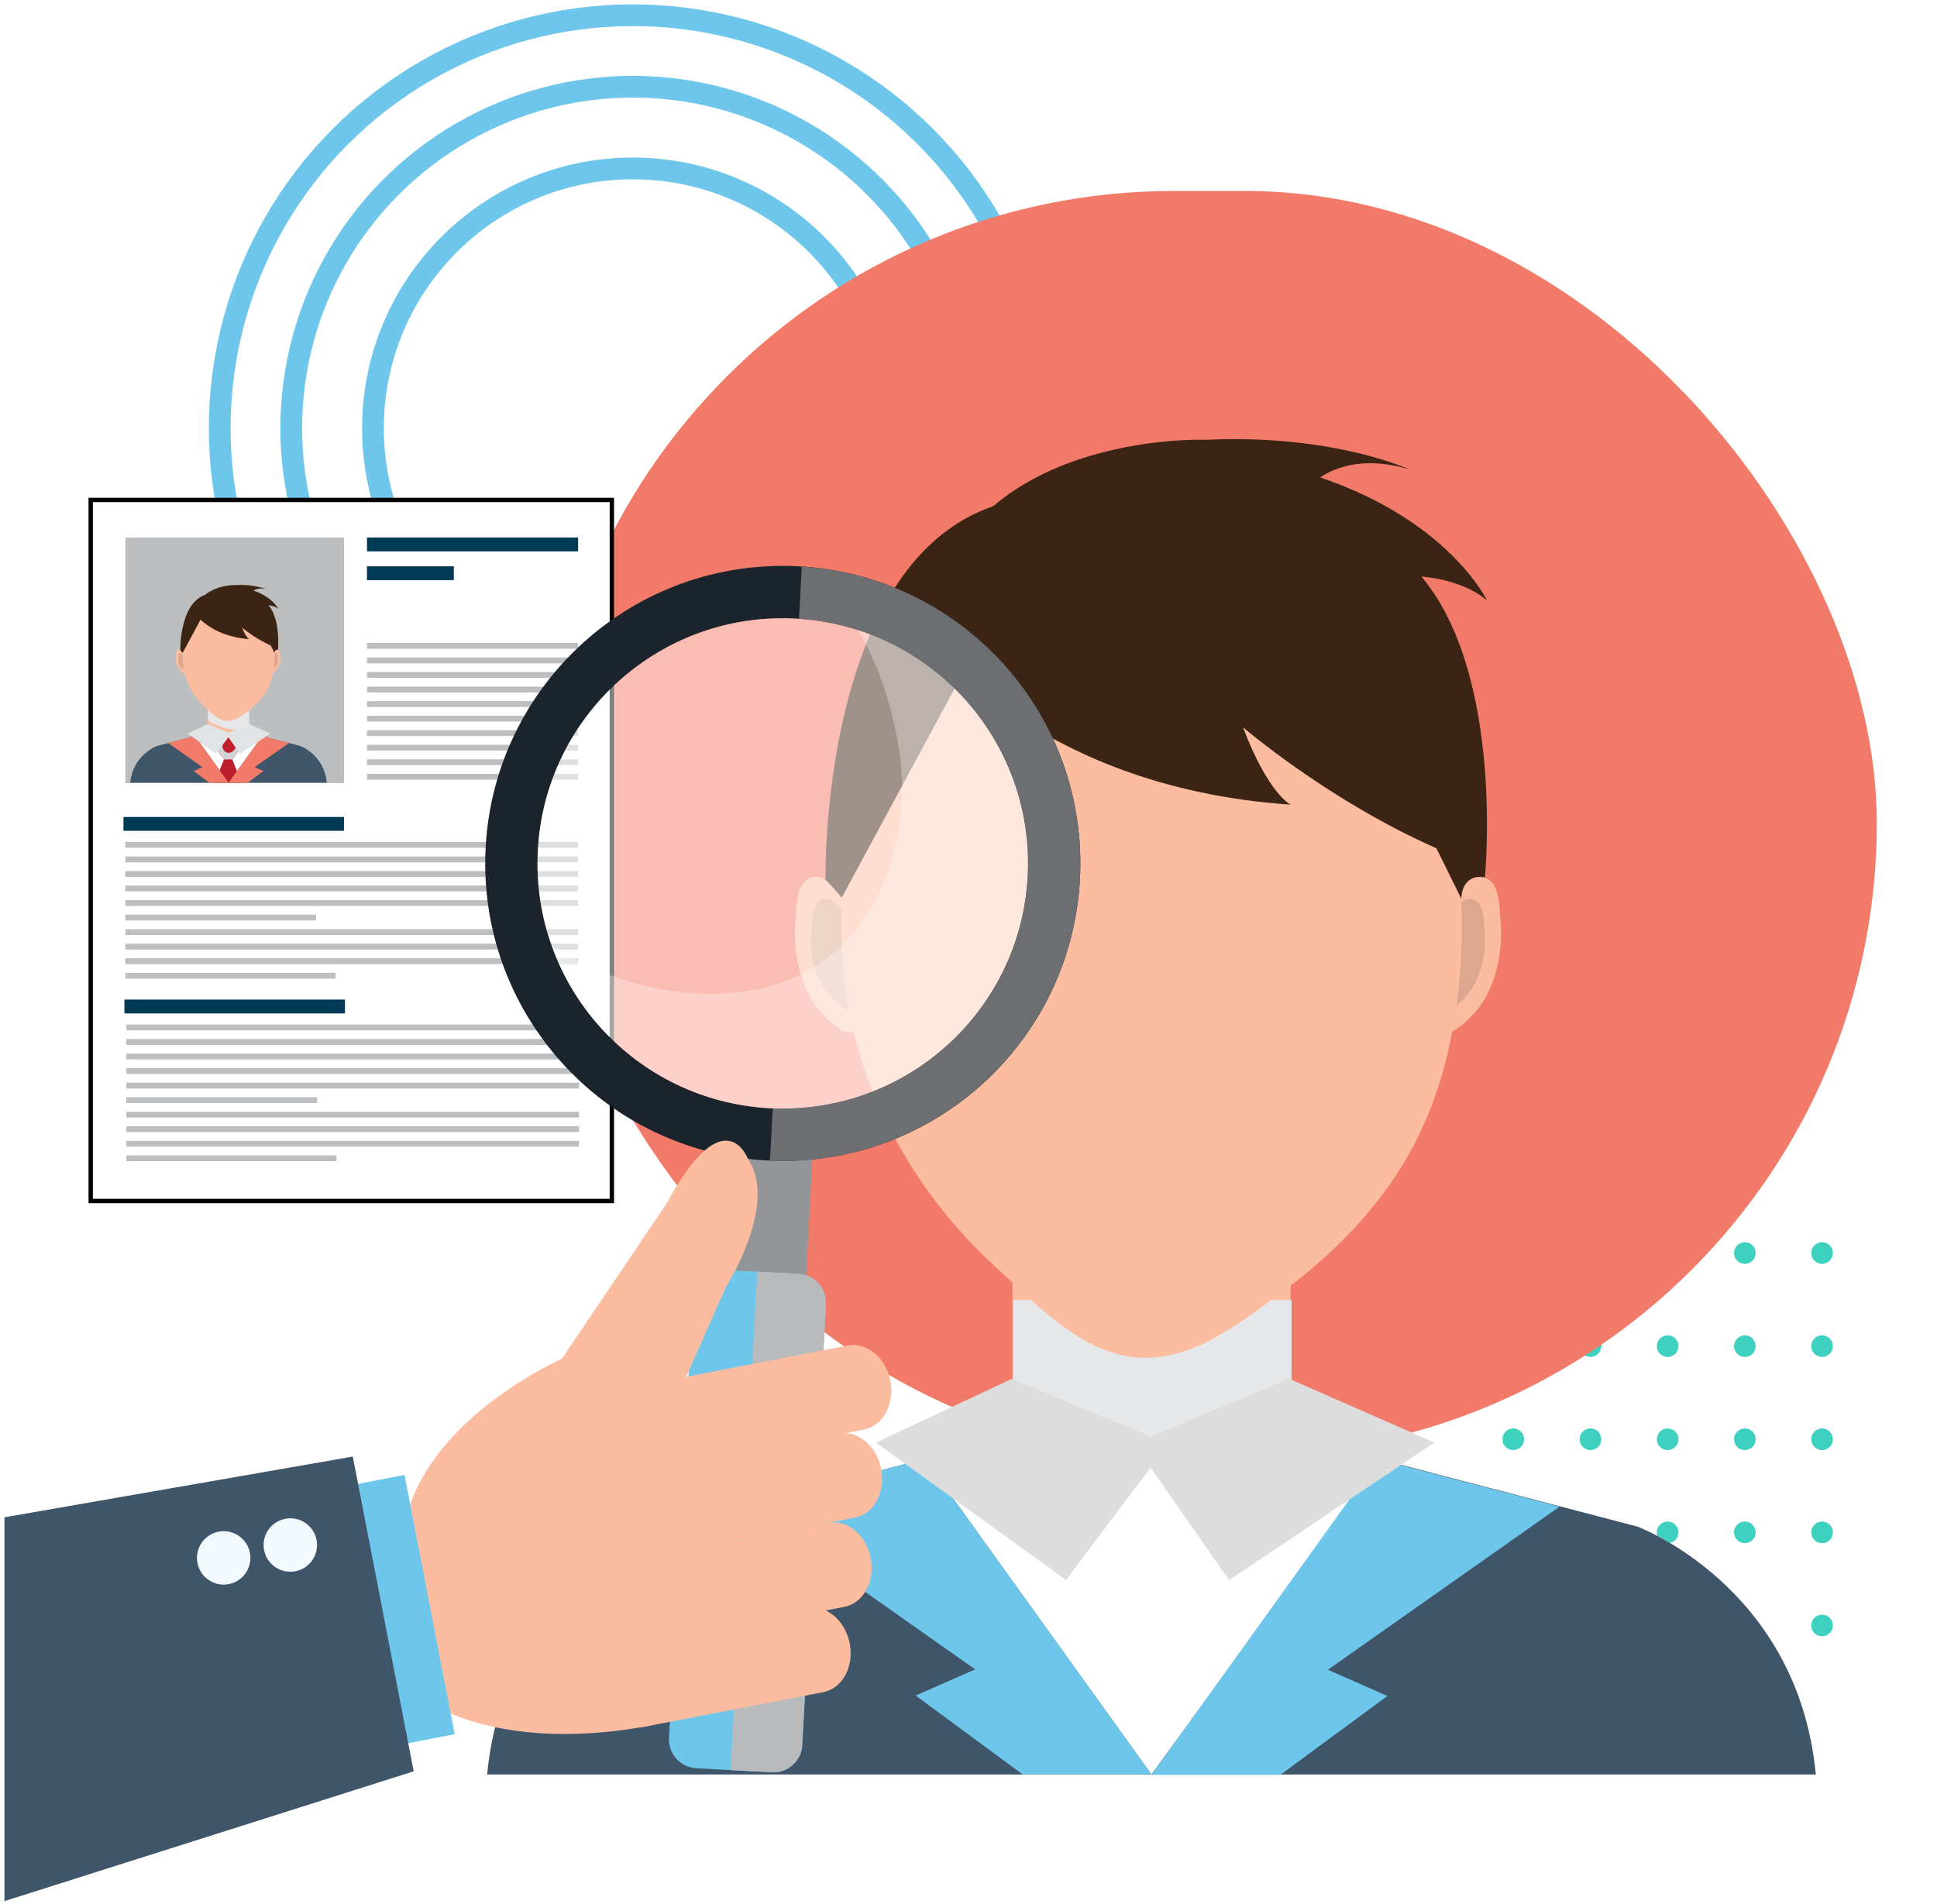 <svg width="357" height="351" viewBox="0 0 357 351" fill="none" xmlns="http://www.w3.org/2000/svg">
<circle cx="116.637" cy="78.948" r="76.141" stroke="#6EC7EB" stroke-width="4.007"/>
<circle cx="116.636" cy="78.948" r="62.96" stroke="#6EC7EB" stroke-width="4.007"/>
<circle cx="116.634" cy="78.947" r="47.896" stroke="#6EC7EB" stroke-width="4.007"/>
<path d="M333.82 230.996C333.82 232.099 334.715 232.992 335.818 232.992C336.922 232.992 337.816 232.099 337.816 230.996C337.816 229.894 336.922 229 335.818 229C334.715 229 333.82 229.894 333.82 230.996Z" fill="#3FD1C0"/>
<path d="M333.82 248.162C333.82 249.265 334.715 250.158 335.818 250.158C336.922 250.158 337.816 249.265 337.816 248.162C337.816 247.06 336.922 246.166 335.818 246.166C334.715 246.166 333.82 247.06 333.82 248.162Z" fill="#3FD1C0"/>
<path d="M333.82 265.326C333.82 266.429 334.715 267.322 335.818 267.322C336.922 267.322 337.816 266.429 337.816 265.326C337.816 264.224 336.922 263.33 335.818 263.33C334.715 263.33 333.82 264.224 333.82 265.326Z" fill="#3FD1C0"/>
<path d="M333.82 282.492C333.82 283.595 334.715 284.488 335.818 284.488C336.922 284.488 337.816 283.595 337.816 282.492C337.816 281.39 336.922 280.496 335.818 280.496C334.715 280.496 333.82 281.39 333.82 282.492Z" fill="#3FD1C0"/>
<path d="M333.82 299.654C333.82 300.757 334.715 301.65 335.818 301.65C336.922 301.65 337.816 300.757 337.816 299.654C337.816 298.552 336.922 297.658 335.818 297.658C334.715 297.658 333.82 298.552 333.82 299.654Z" fill="#3FD1C0"/>
<path d="M319.59 230.996C319.59 232.099 320.484 232.992 321.588 232.992C322.691 232.992 323.586 232.099 323.586 230.996C323.586 229.894 322.691 229 321.588 229C320.484 229 319.59 229.894 319.59 230.996Z" fill="#3FD1C0"/>
<path d="M319.59 248.162C319.59 249.265 320.484 250.158 321.588 250.158C322.691 250.158 323.586 249.265 323.586 248.162C323.586 247.06 322.691 246.166 321.588 246.166C320.484 246.166 319.59 247.06 319.59 248.162Z" fill="#3FD1C0"/>
<path d="M319.59 265.326C319.59 266.429 320.484 267.322 321.588 267.322C322.691 267.322 323.586 266.429 323.586 265.326C323.586 264.224 322.691 263.33 321.588 263.33C320.484 263.33 319.59 264.224 319.59 265.326Z" fill="#3FD1C0"/>
<path d="M319.59 282.492C319.59 283.595 320.484 284.488 321.588 284.488C322.691 284.488 323.586 283.595 323.586 282.492C323.586 281.39 322.691 280.496 321.588 280.496C320.484 280.496 319.59 281.39 319.59 282.492Z" fill="#3FD1C0"/>
<path d="M319.59 299.654C319.59 300.757 320.484 301.65 321.588 301.65C322.691 301.65 323.586 300.757 323.586 299.654C323.586 298.552 322.691 297.658 321.588 297.658C320.484 297.658 319.59 298.552 319.59 299.654Z" fill="#3FD1C0"/>
<path d="M305.359 230.996C305.359 232.099 306.254 232.992 307.357 232.992C308.461 232.992 309.355 232.099 309.355 230.996C309.355 229.894 308.461 229 307.357 229C306.254 229 305.359 229.894 305.359 230.996Z" fill="#3FD1C0"/>
<path d="M305.359 248.162C305.359 249.265 306.254 250.158 307.357 250.158C308.461 250.158 309.355 249.265 309.355 248.162C309.355 247.06 308.461 246.166 307.357 246.166C306.254 246.166 305.359 247.06 305.359 248.162Z" fill="#3FD1C0"/>
<path d="M305.359 265.326C305.359 266.429 306.254 267.322 307.357 267.322C308.461 267.322 309.355 266.429 309.355 265.326C309.355 264.224 308.461 263.33 307.357 263.33C306.254 263.33 305.359 264.224 305.359 265.326Z" fill="#3FD1C0"/>
<path d="M305.359 282.492C305.359 283.595 306.254 284.488 307.357 284.488C308.461 284.488 309.355 283.595 309.355 282.492C309.355 281.39 308.461 280.496 307.357 280.496C306.254 280.496 305.359 281.39 305.359 282.492Z" fill="#3FD1C0"/>
<path d="M305.359 299.654C305.359 300.757 306.254 301.65 307.357 301.65C308.461 301.65 309.355 300.757 309.355 299.654C309.355 298.552 308.461 297.658 307.357 297.658C306.254 297.658 305.359 298.552 305.359 299.654Z" fill="#3FD1C0"/>
<path d="M291.133 230.996C291.133 232.099 292.027 232.992 293.131 232.992C294.234 232.992 295.129 232.099 295.129 230.996C295.129 229.894 294.234 229 293.131 229C292.027 229 291.133 229.894 291.133 230.996Z" fill="#3FD1C0"/>
<path d="M291.133 248.162C291.133 249.265 292.027 250.158 293.131 250.158C294.234 250.158 295.129 249.265 295.129 248.162C295.129 247.06 294.234 246.166 293.131 246.166C292.027 246.166 291.133 247.06 291.133 248.162Z" fill="#3FD1C0"/>
<path d="M291.133 265.326C291.133 266.429 292.027 267.322 293.131 267.322C294.234 267.322 295.129 266.429 295.129 265.326C295.129 264.224 294.234 263.33 293.131 263.33C292.027 263.33 291.133 264.224 291.133 265.326Z" fill="#3FD1C0"/>
<path d="M291.133 282.492C291.133 283.595 292.027 284.488 293.131 284.488C294.234 284.488 295.129 283.595 295.129 282.492C295.129 281.39 294.234 280.496 293.131 280.496C292.027 280.496 291.133 281.39 291.133 282.492Z" fill="#3FD1C0"/>
<path d="M291.133 299.654C291.133 300.757 292.027 301.65 293.131 301.65C294.234 301.65 295.129 300.757 295.129 299.654C295.129 298.552 294.234 297.658 293.131 297.658C292.027 297.658 291.133 298.552 291.133 299.654Z" fill="#3FD1C0"/>
<path d="M276.906 230.996C276.906 232.099 277.801 232.992 278.904 232.992C280.008 232.992 280.902 232.099 280.902 230.996C280.902 229.894 280.008 229 278.904 229C277.801 229 276.906 229.894 276.906 230.996Z" fill="#3FD1C0"/>
<path d="M276.906 248.162C276.906 249.265 277.801 250.158 278.904 250.158C280.008 250.158 280.902 249.265 280.902 248.162C280.902 247.06 280.008 246.166 278.904 246.166C277.801 246.166 276.906 247.06 276.906 248.162Z" fill="#3FD1C0"/>
<path d="M276.906 265.326C276.906 266.429 277.801 267.322 278.904 267.322C280.008 267.322 280.902 266.429 280.902 265.326C280.902 264.224 280.008 263.33 278.904 263.33C277.801 263.33 276.906 264.224 276.906 265.326Z" fill="#3FD1C0"/>
<path d="M276.906 282.492C276.906 283.595 277.801 284.488 278.904 284.488C280.008 284.488 280.902 283.595 280.902 282.492C280.902 281.39 280.008 280.496 278.904 280.496C277.801 280.496 276.906 281.39 276.906 282.492Z" fill="#3FD1C0"/>
<path d="M276.906 299.654C276.906 300.757 277.801 301.65 278.904 301.65C280.008 301.65 280.902 300.757 280.902 299.654C280.902 298.552 280.008 297.658 278.904 297.658C277.801 297.658 276.906 298.552 276.906 299.654Z" fill="#3FD1C0"/>
<g filter="url(#filter0_d_1833_23043)">
<rect x="99.906" y="32" width="246" height="233" rx="116.5" fill="#F27A68"/>
</g>
<path d="M237.873 231.25H186.594V265.802H237.873V231.25Z" fill="#FBBCA0"/>
<path d="M199.201 264.623C206.927 267.693 215.399 269.552 223.726 269.616C228.487 269.656 233.344 269.063 238.049 268.238V239.648H186.77V257.522C190.36 260.68 194.961 262.948 199.201 264.623Z" fill="#E6E7E8"/>
<path d="M267.728 166.25C267.897 164.976 270.061 162.908 271.006 162.211C273.106 160.656 275.23 162.251 275.839 164.279C276.392 166.09 276.44 168.134 276.577 170.009C276.897 174.594 276.2 179.106 274.14 183.242C272.762 185.999 270.598 188.259 268.033 189.982C268.033 189.982 265.268 191.353 264.723 188.203C264.731 188.211 267.728 166.266 267.728 166.25Z" fill="#FBBCA0"/>
<path d="M267.288 169.008C267.416 168.094 268.955 166.62 269.637 166.123C271.151 165.001 272.666 166.155 273.107 167.597C273.5 168.896 273.532 170.355 273.628 171.701C273.86 174.987 273.355 178.201 271.889 181.167C270.903 183.146 269.348 184.765 267.521 185.992C267.521 185.992 265.549 186.969 265.156 184.709C265.148 184.717 267.288 169.016 267.288 169.008Z" fill="#DDA78F"/>
<path d="M155.426 166.25C155.257 164.976 153.093 162.908 152.147 162.211C150.04 160.656 147.924 162.251 147.306 164.279C146.761 166.09 146.705 168.134 146.577 170.009C146.248 174.594 146.954 179.106 149.014 183.242C150.392 185.999 152.556 188.259 155.113 189.982C155.113 189.982 157.87 191.353 158.415 188.203C158.423 188.211 155.426 166.266 155.426 166.25Z" fill="#FBBCA0"/>
<path d="M155.866 169.008C155.738 168.094 154.199 166.62 153.518 166.123C152.019 165.001 150.496 166.155 150.056 167.597C149.671 168.896 149.631 170.355 149.535 171.701C149.302 174.987 149.807 178.201 151.274 181.167C152.268 183.146 153.815 184.765 155.634 185.992C155.634 185.992 157.614 186.969 158.014 184.709C158.022 184.717 155.866 169.016 155.866 169.008Z" fill="#DDA78F"/>
<path d="M269.419 170.378C269.419 184.853 266.919 199.488 260.09 212.007C254.119 222.964 245.166 231.74 235.564 238.745C227.774 244.428 219.406 251.048 209.532 250.246C199.249 249.405 191.25 240.636 183.724 233.784C173.161 224.166 164.817 212.216 159.671 198.15C156.506 189.494 155.047 179.707 155.047 170.378C155.047 123.587 180.654 94.148 212.233 94.148C243.812 94.156 269.419 123.587 269.419 170.378Z" fill="#FBBCA0"/>
<path d="M301.767 281.422L237.872 264.711H212.224H186.593L122.698 281.422C122.698 281.422 93.083 292.394 89.789 327.123H212.224H334.66C331.374 292.394 301.767 281.422 301.767 281.422Z" fill="#FBBCA0"/>
<path d="M301.767 281.422L237.872 264.711H212.224H186.593L122.698 281.422C122.698 281.422 93.083 292.394 89.789 327.123H212.224H334.66C331.374 292.394 301.767 281.422 301.767 281.422Z" fill="white"/>
<path d="M170.438 116.525C170.438 116.525 189.625 145.05 237.875 148.336C237.875 148.336 233.835 146.509 229.082 134.07C229.082 134.07 244.824 147.599 264.733 156.375L269.325 165.664C269.325 165.664 269.285 160.919 273.677 161.761C273.677 161.761 277.34 124.572 261.984 106.298C261.984 106.298 269.317 106.659 274.062 110.69C274.062 110.69 267.105 96.063 243.341 88.024C243.341 88.024 249.192 83.271 259.787 86.557C259.787 86.557 245.761 79.985 222.246 81.075C222.254 81.075 176.136 79.232 170.438 116.525Z" fill="#3C2415"/>
<path d="M177.89 123.306L155.144 165.472C155.144 165.472 153.116 163.036 152.146 162.21C152.146 162.21 150.976 104.287 183.043 93.322L177.89 123.306Z" fill="#3C2415"/>
<path d="M301.767 281.424L254.471 269.058L212.224 327.125L170.435 268.945L122.698 281.424C122.698 281.424 93.083 292.397 89.789 327.125H212.224H334.66C331.374 292.397 301.767 281.424 301.767 281.424Z" fill="#3F5569"/>
<path d="M212.227 327.125L170.437 268.945L137.031 277.674L179.727 307.745L168.762 312.578L188.495 327.125H212.227Z" fill="#6EC7EB"/>
<path d="M212.227 327.204L254.024 269.016L287.438 277.752L244.735 307.816L255.707 312.657L235.951 327.204H212.227Z" fill="#6EC7EB"/>
<path d="M161.441 265.939L186.504 254.182L212.055 264.857L237.607 254.182L264.385 265.939L226.522 291.283L212.055 270.564L196.466 291.283L161.441 265.939Z" fill="#DDDDDD"/>
<path d="M16.717 92.168H112.768V221.4H16.717V92.168Z" fill="white" stroke="black" stroke-width="0.801"/>
<path d="M63.396 99.086H23.105V144.37H63.396V99.086Z" fill="#BCBEC0"/>
<path d="M106.549 99.086H67.637V101.643H106.549V99.086Z" fill="#003A54"/>
<path d="M83.642 104.398H67.637V106.947H83.642V104.398Z" fill="#003A54"/>
<path d="M63.397 150.611H22.754V153.16H63.397V150.611Z" fill="#003A54"/>
<path d="M106.549 118.527H67.637V119.601H106.549V118.527Z" fill="#BCBEC0"/>
<path d="M106.549 121.213H67.637V122.295H106.549V121.213Z" fill="#BCBEC0"/>
<path d="M106.549 123.889H67.637V124.963H106.549V123.889Z" fill="#BCBEC0"/>
<path d="M106.549 126.574H67.637V127.648H106.549V126.574Z" fill="#BCBEC0"/>
<path d="M106.549 129.252H67.637V130.326H106.549V129.252Z" fill="#BCBEC0"/>
<path d="M106.549 131.938H67.637V133.011H106.549V131.938Z" fill="#BCBEC0"/>
<path d="M106.549 134.613H67.637V135.687H106.549V134.613Z" fill="#BCBEC0"/>
<path d="M106.549 137.299H67.637V138.373H106.549V137.299Z" fill="#BCBEC0"/>
<path d="M106.549 139.975H67.637V141.049H106.549V139.975Z" fill="#BCBEC0"/>
<path d="M106.549 142.66H67.637V143.734H106.549V142.66Z" fill="#BCBEC0"/>
<path d="M106.548 155.205H23.105V156.279H106.548V155.205Z" fill="#BCBEC0"/>
<path d="M106.548 157.891H23.105V158.965H106.548V157.891Z" fill="#BCBEC0"/>
<path d="M106.548 160.574H23.105V161.648H106.548V160.574Z" fill="#BCBEC0"/>
<path d="M106.548 163.252H23.105V164.326H106.548V163.252Z" fill="#BCBEC0"/>
<path d="M106.548 165.938H23.105V167.011H106.548V165.938Z" fill="#BCBEC0"/>
<path d="M58.259 168.615H23.105V169.689H58.259V168.615Z" fill="#BCBEC0"/>
<path d="M106.548 171.299H23.105V172.373H106.548V171.299Z" fill="#BCBEC0"/>
<path d="M106.548 173.977H23.105V175.051H106.548V173.977Z" fill="#BCBEC0"/>
<path d="M106.548 176.66H23.105V177.734H106.548V176.66Z" fill="#BCBEC0"/>
<path d="M61.841 179.338H23.105V180.412H61.841V179.338Z" fill="#BCBEC0"/>
<path d="M63.573 184.268H22.93V186.824H63.573V184.268Z" fill="#003A54"/>
<path d="M106.724 188.867H23.281V189.941H106.724V188.867Z" fill="#BCBEC0"/>
<path d="M106.724 191.545H23.281V192.627H106.724V191.545Z" fill="#BCBEC0"/>
<path d="M106.724 194.229H23.281V195.303H106.724V194.229Z" fill="#BCBEC0"/>
<path d="M106.724 196.906H23.281V197.98H106.724V196.906Z" fill="#BCBEC0"/>
<path d="M106.724 199.592H23.281V200.666H106.724V199.592Z" fill="#BCBEC0"/>
<path d="M58.434 202.27H23.281V203.352H58.434V202.27Z" fill="#BCBEC0"/>
<path d="M106.724 204.953H23.281V206.027H106.724V204.953Z" fill="#BCBEC0"/>
<path d="M106.724 207.631H23.281V208.705H106.724V207.631Z" fill="#BCBEC0"/>
<path d="M106.724 210.314H23.281V211.388H106.724V210.314Z" fill="#BCBEC0"/>
<path d="M62.025 212.992H23.281V214.066H62.025V212.992Z" fill="#BCBEC0"/>
<path d="M133.176 209.368L130.422 260.783L147.158 261.68L149.912 210.264L133.176 209.368Z" fill="#939598"/>
<path d="M89.506 156.23C87.879 186.47 111.082 212.31 141.331 213.929C171.579 215.556 197.411 192.353 199.03 162.105C200.657 131.865 177.454 106.025 147.206 104.406C116.965 102.787 91.125 125.99 89.506 156.23ZM99.132 156.743C100.471 131.817 121.766 112.693 146.693 114.032C171.619 115.37 190.742 136.658 189.404 161.584C188.065 186.51 166.778 205.634 141.852 204.296C116.917 202.965 97.794 181.678 99.132 156.743Z" fill="#1B232D"/>
<path opacity="0.5" d="M99.133 156.744C97.794 181.67 116.918 202.966 141.844 204.304C166.77 205.643 188.066 186.519 189.396 161.593C190.735 136.667 171.611 115.371 146.685 114.041C121.759 112.702 100.471 131.826 99.133 156.744Z" fill="white"/>
<path d="M142.419 204.329C167.097 205.347 188.072 186.327 189.403 161.593C190.733 136.859 171.906 115.708 147.26 114.073L147.781 104.447C177.749 106.363 200.648 132.059 199.029 162.106C197.418 192.162 171.898 215.253 141.898 213.955L142.419 204.329Z" fill="#6D6E71"/>
<path opacity="0.3" d="M140.12 182.262C160.317 177.942 168.741 156.398 165.623 137.595C164.517 130.919 162.153 122.711 158.105 116.123C177.197 122.246 190.534 140.625 189.403 161.583C188.065 186.51 166.777 205.633 141.851 204.295C123.048 203.285 107.555 190.926 101.648 174.215C112.509 181.605 127.416 184.987 140.12 182.262Z" fill="white"/>
<path d="M123.305 320.376C123.145 323.31 125.397 325.818 128.338 325.979L142.26 326.724C145.194 326.884 147.702 324.632 147.863 321.691L152.223 240.444C152.383 237.51 150.131 235.002 147.189 234.841L133.267 234.096C130.334 233.936 127.825 236.188 127.665 239.121L123.305 320.376Z" fill="#6EC7EB"/>
<path d="M139.578 234.432L147.184 234.84C150.117 235.001 152.369 237.509 152.217 240.443L147.857 321.69C147.697 324.623 145.196 326.875 142.255 326.723L134.648 326.314L139.578 234.432Z" fill="#B8BABC"/>
<path d="M118.452 263.398C119.278 267.678 122.797 270.596 126.315 269.915L159.248 263.543C162.759 262.861 164.939 258.846 164.113 254.566C163.288 250.286 159.769 247.369 156.251 248.05L123.317 254.422C119.799 255.103 117.627 259.118 118.452 263.398Z" fill="#FBBCA0"/>
<path d="M116.749 279.637C117.575 283.917 121.093 286.834 124.612 286.153L157.545 279.781C161.056 279.1 163.236 275.084 162.41 270.804C161.585 266.524 158.066 263.607 154.548 264.288L121.614 270.66C118.096 271.341 115.924 275.357 116.749 279.637Z" fill="#FBBCA0"/>
<path d="M114.819 296.084C115.645 300.364 119.163 303.281 122.682 302.6L155.615 296.228C159.134 295.547 161.306 291.531 160.48 287.252C159.654 282.972 156.136 280.054 152.617 280.735L119.684 287.107C116.174 287.781 113.994 291.804 114.819 296.084Z" fill="#FBBCA0"/>
<path d="M110.949 311.801C111.774 316.081 115.293 318.998 118.811 318.317L151.744 311.945C155.255 311.264 157.435 307.248 156.609 302.968C155.784 298.688 152.265 295.771 148.747 296.452L115.814 302.824C112.295 303.505 110.123 307.521 110.949 311.801Z" fill="#FBBCA0"/>
<path d="M126.465 253.814L133.791 237.271C133.791 237.271 143.473 222.083 137.911 213.771C137.911 213.771 133.671 201.941 122.883 221.818L103.551 250.495C103.551 250.495 81.59 260.121 75.611 277.337L60.23 280.311L67.107 315.865L82.087 315.4C82.087 315.4 95.328 322.854 120.182 318.045L134.937 284.15C134.953 284.15 138.624 259.384 126.465 253.814Z" fill="#FBBCA0"/>
<path d="M74.552 271.897L61.898 274.346L71.15 322.15L83.803 319.701L74.552 271.897Z" fill="#6EC7EB"/>
<path d="M0.824 350.47L76.244 326.545L65.023 268.518L0.824 279.714V350.47Z" fill="#3F5569"/>
<path d="M48.671 285.759C49.192 288.427 51.773 290.175 54.442 289.662C57.111 289.149 58.858 286.56 58.345 283.891C57.832 281.222 55.244 279.475 52.575 279.988C49.906 280.501 48.158 283.09 48.671 285.759Z" fill="#F2FAFE"/>
<path d="M36.39 288.132C36.903 290.801 39.492 292.548 42.161 292.035C44.83 291.522 46.577 288.933 46.064 286.264C45.543 283.595 42.962 281.848 40.293 282.361C37.624 282.874 35.877 285.463 36.39 288.132Z" fill="#F2FAFE"/>
<path d="M45.918 130.086H38.328V135.199H45.918V130.086Z" fill="#FBBCA0"/>
<path d="M40.172 133.789C41.318 134.246 42.568 134.518 43.802 134.526C44.508 134.534 45.229 134.446 45.918 134.318V130.086H38.328V132.731C38.865 133.204 39.546 133.54 40.172 133.789Z" fill="#E6E7E8"/>
<path d="M50.339 120.462C50.363 120.27 50.684 119.965 50.828 119.861C51.141 119.628 51.453 119.869 51.541 120.165C51.622 120.43 51.63 120.734 51.654 121.015C51.702 121.696 51.598 122.361 51.293 122.971C51.093 123.379 50.772 123.716 50.387 123.972C50.387 123.972 49.979 124.173 49.898 123.708C49.898 123.716 50.339 120.47 50.339 120.462Z" fill="#FBBCA0"/>
<path d="M50.274 120.871C50.29 120.735 50.522 120.518 50.618 120.446C50.843 120.278 51.067 120.454 51.131 120.662C51.187 120.855 51.195 121.071 51.212 121.272C51.243 121.761 51.171 122.233 50.955 122.674C50.811 122.971 50.578 123.203 50.306 123.388C50.306 123.388 50.017 123.532 49.953 123.195C49.953 123.203 50.274 120.879 50.274 120.871Z" fill="#DDA78F"/>
<path d="M33.708 120.462C33.684 120.27 33.364 119.965 33.219 119.861C32.907 119.628 32.594 119.869 32.506 120.165C32.426 120.43 32.418 120.734 32.402 121.015C32.354 121.696 32.458 122.361 32.763 122.971C32.963 123.379 33.283 123.716 33.668 123.972C33.668 123.972 34.077 124.173 34.157 123.708C34.157 123.716 33.708 120.47 33.708 120.462Z" fill="#FBBCA0"/>
<path d="M33.781 120.871C33.765 120.735 33.533 120.518 33.428 120.446C33.204 120.278 32.98 120.454 32.916 120.662C32.859 120.855 32.851 121.071 32.835 121.272C32.803 121.761 32.876 122.233 33.092 122.674C33.236 122.971 33.469 123.203 33.741 123.388C33.741 123.388 34.038 123.532 34.094 123.195C34.094 123.203 33.781 120.879 33.781 120.871Z" fill="#DDA78F"/>
<path d="M50.592 121.078C50.592 123.218 50.223 125.39 49.213 127.241C48.331 128.86 47.001 130.167 45.582 131.201C44.428 132.042 43.186 133.02 41.727 132.9C40.204 132.772 39.018 131.481 37.904 130.463C36.341 129.037 35.107 127.273 34.345 125.19C33.88 123.907 33.664 122.457 33.664 121.078C33.664 114.145 37.455 109.793 42.136 109.793C46.8 109.785 50.592 114.145 50.592 121.078Z" fill="#FBBCA0"/>
<path d="M55.383 137.516L45.917 135.039H42.118H38.319L28.861 137.516C28.861 137.516 24.477 139.143 23.988 144.28H42.118H60.248C59.767 139.143 55.383 137.516 55.383 137.516Z" fill="#FBBCA0"/>
<path d="M55.383 137.516L45.917 135.039H42.118H38.319L28.861 137.516C28.861 137.516 24.477 139.143 23.988 144.28H42.118H60.248C59.767 139.143 55.383 137.516 55.383 137.516Z" fill="white"/>
<path d="M35.938 113.104C35.938 113.104 38.775 117.327 45.924 117.816C45.924 117.816 45.323 117.544 44.626 115.7C44.626 115.7 46.958 117.704 49.907 119.003L50.589 120.381C50.589 120.381 50.581 119.676 51.23 119.804C51.23 119.804 51.775 114.298 49.499 111.589C49.499 111.589 50.581 111.645 51.286 112.238C51.286 112.238 50.252 110.074 46.733 108.88C46.733 108.88 47.599 108.174 49.17 108.663C49.17 108.663 47.094 107.694 43.616 107.854C43.608 107.854 36.779 107.581 35.938 113.104Z" fill="#3C2415"/>
<path d="M37.035 114.106L33.668 120.35C33.668 120.35 33.372 119.989 33.227 119.869C33.227 119.869 33.051 111.293 37.804 109.666L37.035 114.106Z" fill="#3C2415"/>
<path d="M55.383 137.517L48.378 135.69L42.118 144.29L35.931 135.674L28.861 137.525C28.861 137.525 24.477 139.152 23.988 144.29H42.118H60.248C59.767 139.144 55.383 137.517 55.383 137.517Z" fill="#3F5569"/>
<path d="M41.294 139.977L39.555 144.289H44.508L42.809 139.977H41.294Z" fill="#BD1E2D"/>
<path d="M42.013 135.129L39.793 138.11L41.332 139.986L42.085 139.978L42.847 139.962L44.321 138.03L42.013 135.129Z" fill="#BE1E2D"/>
<path d="M43.496 137.719C43.215 138.28 42.686 138.921 41.965 138.761C41.228 138.6 40.883 137.895 41.059 137.182C41.228 136.484 41.676 135.907 41.925 135.25L39.793 138.103L41.332 139.987L42.847 139.963L44.329 138.031L43.704 137.246C43.64 137.406 43.568 137.566 43.496 137.719Z" fill="#D1D3D4"/>
<path d="M42.125 144.29L35.938 135.674L30.984 136.964L37.308 141.421L35.689 142.134L38.606 144.29H42.125Z" fill="#F27A68"/>
<path d="M42.125 144.298L48.312 135.682L53.258 136.972L46.934 141.428L48.561 142.142L45.636 144.298H42.125Z" fill="#F27A68"/>
<path d="M34.609 135.224L38.32 133.484L42.103 135.063L45.886 133.484L49.846 135.224L44.243 138.975L42.103 135.913L39.795 138.975L34.609 135.224Z" fill="#E2E3E4"/>
<defs>
<filter id="filter0_d_1833_23043" x="89.487" y="24.787" width="266.839" height="253.839" filterUnits="userSpaceOnUse" color-interpolation-filters="sRGB">
<feFlood flood-opacity="0" result="BackgroundImageFix"/>
<feColorMatrix in="SourceAlpha" type="matrix" values="0 0 0 0 0 0 0 0 0 0 0 0 0 0 0 0 0 0 127 0" result="hardAlpha"/>
<feOffset dy="3.206"/>
<feGaussianBlur stdDeviation="5.21"/>
<feComposite in2="hardAlpha" operator="out"/>
<feColorMatrix type="matrix" values="0 0 0 0 0.604 0 0 0 0 0.604 0 0 0 0 0.604 0 0 0 0.25 0"/>
<feBlend mode="normal" in2="BackgroundImageFix" result="effect1_dropShadow_1833_23043"/>
<feBlend mode="normal" in="SourceGraphic" in2="effect1_dropShadow_1833_23043" result="shape"/>
</filter>
</defs>
</svg>
